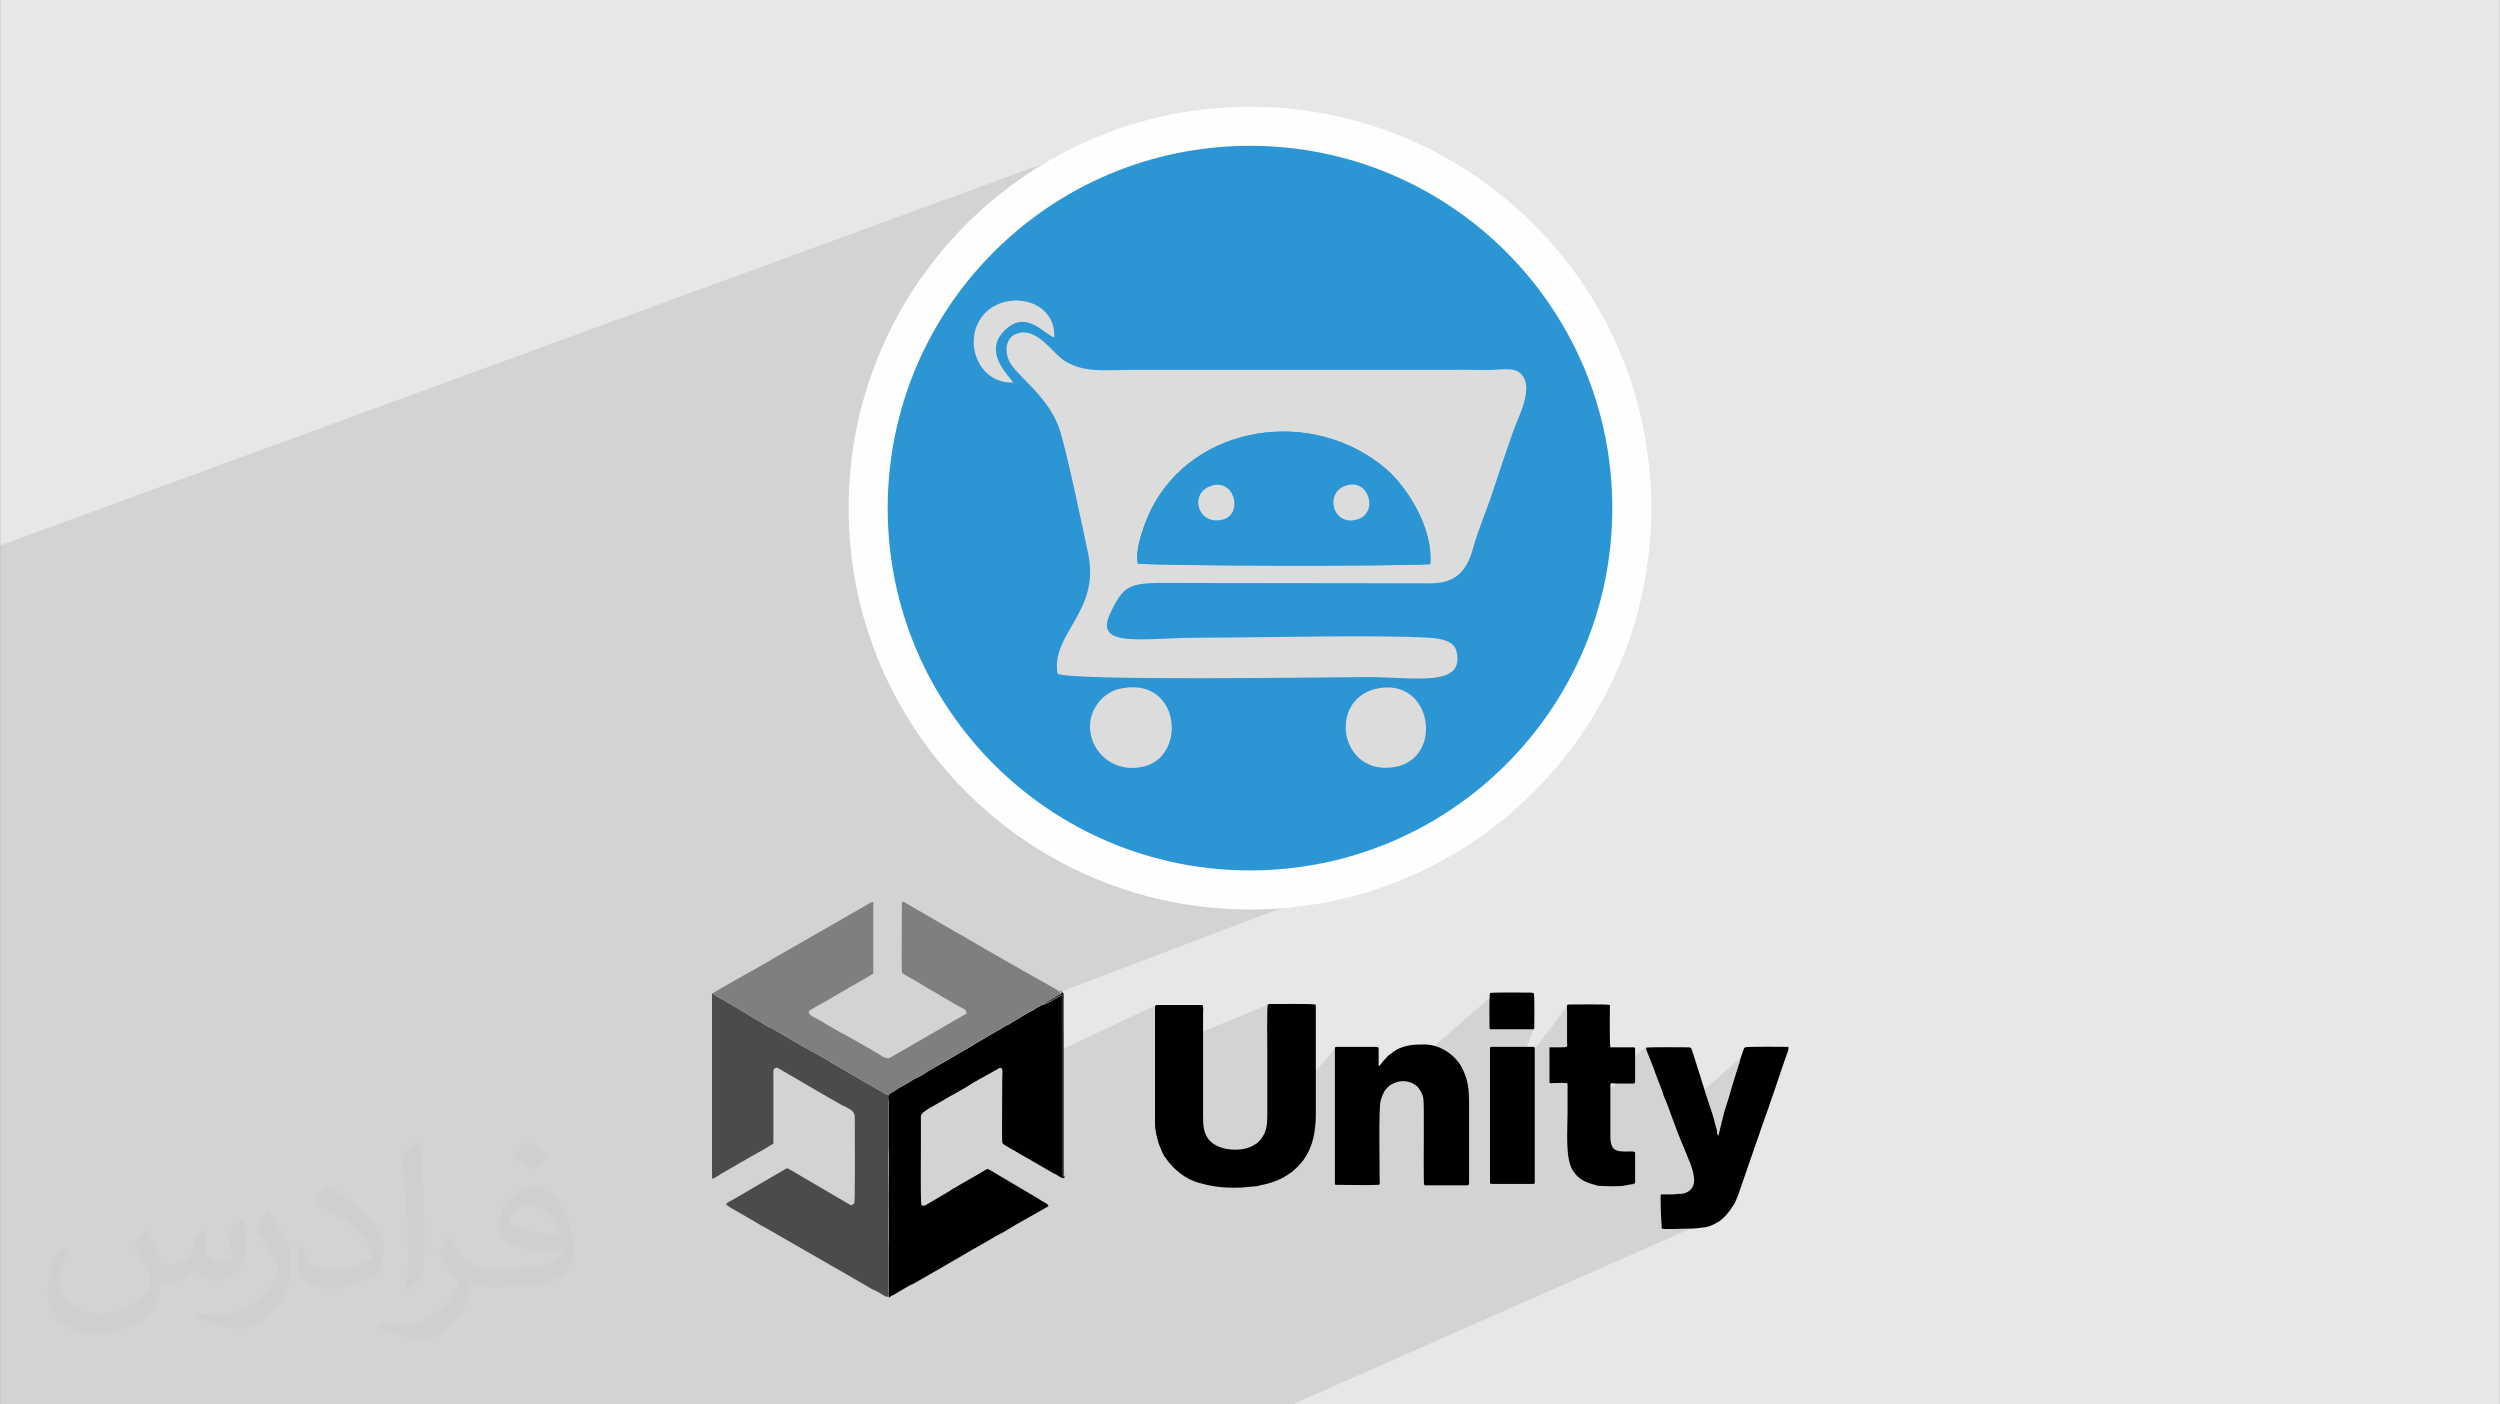 <?xml version="1.0" encoding="UTF-8"?>
<!DOCTYPE svg PUBLIC "-//W3C//DTD SVG 1.0//EN" "http://www.w3.org/TR/2001/REC-SVG-20010904/DTD/svg10.dtd">
<!-- Creator: CorelDRAW -->
<svg xmlns="http://www.w3.org/2000/svg" xml:space="preserve" width="3.708in" height="2.083in" version="1.0" style="shape-rendering:geometricPrecision; text-rendering:geometricPrecision; image-rendering:optimizeQuality; fill-rule:evenodd; clip-rule:evenodd"
viewBox="0 0 3702.73 2080.18"
 xmlns:xlink="http://www.w3.org/1999/xlink"
 xmlns:xodm="http://www.corel.com/coreldraw/odm/2003">
 <rect x="0" y="0" width="3702.73" height="2080.18" fill="#333333" stroke="none"/>
 <defs>
  <style type="text/css">
   <![CDATA[
    .fil0 {fill:#E6E7E8}
    .fil1 {fill:#373435;fill-opacity:0.031}
    .fil2 {fill:#2B2A29;fill-opacity:0.102}
    .fil3 {fill:black}
    .fil6 {fill:#282828}
    .fil7 {fill:#2C96D4}
    .fil4 {fill:#4B4B4B}
    .fil5 {fill:#7F7F7F}
    .fil9 {fill:gainsboro}
    .fil8 {fill:#FEFEFE;fill-rule:nonzero}
   ]]>
  </style>
 </defs>
 <g id="Layer_x0020_1">
  <path class="fil0" d="M-0 0l3702.73 0 0 2080.18 -3702.73 0 0 -2080.18z"/>
  <path class="fil1" d="M215.96 1821.93c7.07,10.71 11.65,21.01 16.13,32.45 3.33,6.66 5.09,18.93 20.7,18.93 4.57,0 11.13,-1.35 16.95,-4.57 6.55,-3.44 11.54,-8.64 14.15,-16.53l6.24 -21.01 15.19 -7.49 1.04 1.04c-2.08,7.91 -2.59,15.5 -2.59,21.43 0,17.57 15.19,24.23 27.25,24.23 7.07,0 13.42,-3.44 13.42,-9.89 0,-8.32 -3.53,-22.47 -8.12,-35.16 7.07,-7.07 14.15,-14.15 22.26,-19.87l1.25 0.63c3.53,14.98 5.51,29.75 5.51,39.63 0,9.67 -4.27,20.39 -7.8,27.36 -7.28,13.73 -20.18,24.65 -35.78,24.65 -11.85,0 -25.06,-5.93 -34.12,-16.95l-0.52 0c-8.53,10.61 -21.74,20.18 -42.86,20.18l-6.55 0c-1.04,13.94 -4.05,23.81 -8.64,32.66 -12.58,24.54 -49.92,41.92 -85.08,41.92 -48.89,0 -73.43,-28.19 -73.43,-65.73 0,-23.19 7.59,-44.72 19.24,-60.01l9.56 3.95c-7.28,13.94 -12.17,27.04 -12.17,39.94 0,35.16 28.61,51.9 61.58,51.9 30.58,0 68.44,-19.45 75.31,-42.02 -2.59,-24.65 -11.85,-36.19 -26,-58.66 4.27,-7.49 9.78,-14.98 16.64,-22.98l1.25 0 0 0 0 0 -0.01 -0.04zm563.83 -132.3c10.3,6.45 20.39,14.04 30.27,22.78 -5.51,7.8 -12.38,14.88 -20.91,21.12 -9.89,-8.01 -19.76,-14.88 -29.86,-22.16 6.86,-7.7 13.63,-15.08 20.49,-21.74l0 0 0 0 0 0 0 0 0 0 0.01 0zm5.3 96.11c-16.64,0 -30.27,10.92 -30.27,19.03 0,17.38 33.28,22.78 73.12,22.56 -4.99,-20.39 -22.47,-41.61 -42.86,-41.61l0 0.01zm-37.35 92.99c21.64,0 40.57,-0.63 55.02,-4.27 16.13,-4.05 29.75,-12.17 29.75,-17.78 0,-1.46 0,-3.22 -0.52,-4.68 -9.05,0.83 -19.45,0.83 -28.5,0.83 -29.33,0 -51.79,-6.66 -60.64,-23.09 -2.19,-4.57 -3.74,-9.67 -3.74,-15.5 0,-15.92 6.86,-31.41 18.93,-42.13 10.08,-8.84 21.22,-14.35 32.55,-14.35 20.49,0 36.81,16.44 48.26,42.34 6.24,14.15 10.5,30.47 10.5,51.07 0,13.73 -3.74,25.27 -12.27,33.8 -15.92,15.4 -45.24,21.22 -90.17,21.22l-20.39 0 0 0 -5.3 0c-11.13,0 -19.14,-1.98 -25.48,-6.86l-1.04 0c0.31,2.59 0.52,5.09 0.52,7.49 0,10.08 -3.33,22.98 -10.08,33.28 -19.97,29.64 -41.61,42.53 -60.33,42.53 -18.93,0 -42.13,-7.28 -63.03,-16.75l3.74 -7.28c6.76,2.81 16.13,4.68 29.02,4.68 33.8,0 78.21,-32.45 83.72,-64.17 -1.25,-2.59 -3.53,-6.03 -6.76,-9.67 -9.89,-11.75 -16.13,-21.53 -21.95,-31.82 4.99,-9.89 9.56,-17.78 13.83,-24.96l1.77 -0.21c14.46,29.44 27.56,46.28 56.78,46.28l4.57 0 0 0 21.22 0 0 0 0 0 0 0 0 0 0 0 0.04 0zm-146.45 31.1c2.5,-13.52 2.7,-28.7 2.7,-42.86l0 -21.01c0,-39.21 -4.99,-96.2 -9.05,-133.34 7.07,-7.59 16.95,-16.53 24.75,-22.56l2.29 0.63c5.3,46.7 6.55,100.79 6.55,150.81 0,13.11 -0.52,25.9 -1.77,35.26 -0.73,11.85 -7.59,20.8 -22.26,34.53l-3.22 -1.46zm-150.71 -61.89c0.73,18.41 9.78,32.87 41.4,32.87 19.66,0 36.3,-5.09 54.71,-13.83 3.33,-1.46 5.09,-3.44 5.09,-5.09 0,-11.54 -8.84,-26.83 -23.71,-40.77 -14.46,-13.11 -33.6,-24.65 -51.48,-32.35 -6.14,-2.59 -8.12,-5.3 -8.12,-7.91 0,-5.3 7.07,-16.44 12.9,-24.44l1.98 -0.21c20.49,10.71 43.38,26.63 60.33,44.3 15.4,16.33 24.96,32.87 24.96,50.86 0,13.31 -4.05,25.79 -10.61,37.44 -22.47,11.33 -46.39,19.97 -70.1,19.97 -28.81,0 -48.47,-13.52 -48.47,-45.24 0,-3.44 0,-8.73 1.25,-15.61l9.89 0 0 0 0 0 0 0 0 0 0 0 -0.01 0zm-52.11 -52.32l17.89 28.92c6.55,10.71 12.69,22.37 12.69,40.77l0 23.5c0,19.03 -12.17,39.42 -31.82,59.6 -15.4,13.63 -29.02,19.45 -41.61,19.45 -18.72,0 -40.15,-5.82 -64.9,-16.44l2.81 -7.28c7.8,2.08 16.84,3.84 27.98,3.84 35.58,-0.21 71.97,-26.21 88.61,-57.93 1.98,-3.64 2.7,-7.07 2.7,-9.47 0,-3.64 -1.98,-7.7 -3.53,-11.33 -9.05,-17.05 -19.14,-32.66 -30.27,-47.12 5.82,-9.16 11.65,-17.99 17.99,-26.73l1.46 0.21 0 0 0 0 0 0 0 0 0 0 -0.01 0z"/>
  <path class="fil2" d="M2560.91 1794.58l-646.74 285.6 -1914.17 0 0 -1272.24 1754 -641.87 456.12 1060.65 -639.01 242.13 -23.98 97.89 163.54 -77.45 35.46 53.22 134.39 -55.33 33.45 140.12 65.22 -76.69 21.3 52.47 124.39 -53.91 90.29 -78.88 57.22 52.13 -26.18 66.81 76.93 -101.34 98.67 101.34 -100.08 59.35 114.89 -96.55 67.42 80.46 91.63 -81.88 -34.77 243.97z"/>
  <g id="_2371848288672">
   <g id="_2783001203232">
    <path class="fil3" d="M1544.34 1488.58c-1.41,0 -2.12,0.7 -3.53,1.41 -8.46,4.23 -5.64,3.53 -10.57,6.34 -2.82,1.41 -4.23,2.11 -7.05,3.53 -2.11,1.41 -4.93,2.81 -7.05,4.23 -4.93,2.82 -9.16,5.64 -14.09,8.46l-10.57 6.34c-1.41,0.7 -2.82,0.7 -4.23,2.11l-42.29 24.67c-3.52,2.11 -9.87,6.34 -14.1,8.46l-38.76 22.56c-8.46,4.93 -15.51,8.45 -24.67,14.8 -2.12,1.41 -4.94,2.82 -7.76,4.23 -1.41,0.7 -2.11,0.7 -3.52,1.41l-17.62 10.57c-3.52,2.11 -7.75,3.53 -14.09,8.46 -2.82,1.41 -4.93,2.81 -7.05,4.23 -2.82,4.23 -2.11,3.53 -1.41,11.28l0 64.84c0.71,23.96 0,50.75 0,75.41 0,24.67 0.71,51.45 0,74.71l0 57.09c0,2.82 0,4.93 0,7.75 0,2.11 -0.7,7.75 0.71,10.57 2.11,-2.11 4.23,-2.82 7.04,-4.23 2.82,-1.41 4.23,-2.82 7.05,-4.23 2.82,-1.41 4.93,-2.82 7.05,-4.23l11.27 -6.34c0.71,-0.71 1.41,-0.71 2.11,-0.71l11.28 -6.34c9.16,-4.93 19.03,-11.28 28.19,-16.21l21.85 -12.69c12.69,-7.05 24.67,-14.8 36.65,-21.15l14.8 -8.46c1.41,-0.7 2.11,-1.41 3.52,-2.11l7.05 -4.23c13.39,-6.34 27.49,-16.21 40.88,-23.26l37.35 -21.15c-0.7,-4.23 -4.23,-4.23 -10.57,-8.46l-9.16 -5.64c-1.41,-0.7 -2.11,-1.41 -3.52,-2.11 -4.23,-2.11 -7.75,-4.93 -11.98,-7.04l-50.05 -29.6c-0.7,0 -0.7,-0.7 -1.41,-0.7 -3.53,-2.11 -3.53,-2.11 -7.05,0 -13.39,8.46 -32.42,18.33 -45.81,26.78 -1.41,0.71 -2.11,0.71 -2.82,1.41 -1.41,0.7 -1.41,1.41 -2.82,2.11l-35.95 21.15c-1.41,0.7 -2.11,1.41 -4.23,1.41 -1.41,0 -2.82,-0.71 -2.82,-2.12 -1.41,-2.81 -0.7,-78.23 -0.7,-86.69 0,-12.69 0,-26.08 0,-38.76 0,-4.23 -0.7,-5.64 1.41,-8.46 2.82,-4.93 23.96,-15.5 29.6,-19.03 14.8,-9.16 31.01,-16.92 45.81,-26.79 0.7,-0.7 0.7,-0.7 1.41,-0.7 1.41,-0.71 0.71,-0.71 2.11,-1.41 0.7,-0.71 0,0 1.41,-0.71l4.93 -2.82c2.11,-1.41 4.23,-2.11 6.34,-3.52l12.69 -7.05c2.11,-1.41 3.52,-2.11 6.34,-3.52 2.82,-1.41 2.82,-2.82 7.04,-2.82 2.82,4.23 1.41,9.16 1.41,14.1 0,11.98 -0.7,93.74 0,96.56 0.7,2.82 7.05,5.64 9.16,7.05 2.11,1.41 3.52,2.11 4.93,2.82l63.44 36.65c0,0 0,0 0.7,0 4.23,2.11 8.46,6.34 13.39,6.34 2.11,-3.52 1.41,-10.57 1.41,-15.5l0 -258.67 0 272.76c-3.53,-1.41 -2.82,-1.41 -2.82,-6.34 0,-2.82 0,-5.63 0,-8.46l0 -187.48c0,-22.56 -0.71,-46.52 0,-68.37 -2.11,0.71 -2.82,1.41 -4.23,2.11 -1.41,0.71 -1.41,0.71 -3.52,2.11 -1.41,1.41 -4.23,2.11 -6.34,3.52 -2.82,1.41 -11.28,7.05 -14.1,7.05l-2.11 0.71z"/>
    <path class="fil3" d="M1710.67 1489.29l0 174.09c0,11.98 2.81,21.15 5.63,31.01l4.93 11.98c1.41,2.82 2.82,6.34 4.93,8.46 11.98,17.62 29.6,31.72 50.05,37.36 17.62,4.93 33.12,7.05 52.16,7.05 16.21,0 18.32,-1.41 31.72,-2.12 2.82,0 3.52,-0.7 6.34,-1.41 11.27,-2.11 22.55,-5.64 32.42,-10.57 4.93,-2.82 10.57,-6.34 15.5,-9.87 0.7,-0.7 0.7,-0.7 0.7,-0.7l1.41 -1.41c17.62,-14.8 26.78,-33.83 30.3,-55.68 1.41,-8.46 2.11,-17.62 2.11,-26.78l0 -159.99c0,-1.41 0,-1.41 -0.7,-2.82 -6.34,-1.41 -57.09,-0.7 -67.66,-0.7 -1.41,0 -1.41,0 -2.82,0.7 -1.41,6.34 -0.7,54.98 -0.7,65.55l0 99.38c0,14.1 -1.41,23.26 -8.46,33.13 -1.41,2.11 -2.11,2.82 -3.52,4.23 -4.93,4.94 -4.23,3.53 -9.87,7.05 -14.8,8.46 -47.22,8.46 -62.73,-7.05 -10.57,-10.57 -10.57,-24.67 -10.57,-38.76l0 -148.72c0,-3.52 1.41,-14.09 -2.11,-14.09l-66.25 0c-1.41,0 -2.11,0.7 -2.11,2.11l-0.71 -1.41z"/>
    <path class="fil3" d="M2041.93 1577.39l0 -21.85c0,-2.82 0,-4.93 -2.11,-4.93l-60.61 0c-2.11,0 -2.11,1.41 -2.11,3.53l0 198.05c0,1.41 0,1.41 0.7,2.82l6.34 0c17.62,0 40.17,0.71 56.38,0 4.23,0 2.82,-1.41 2.82,-12.69 0,-19.73 -1.41,-99.38 1.41,-111.36 1.41,-5.64 4.23,-13.39 8.46,-18.33 0,0 0,0 0,0l2.12 -2.11c5.63,-5.64 14.8,-9.16 23.26,-9.16 5.64,0 13.39,2.11 18.33,6.34l2.82 2.11c0,0 0,0 0,0 2.82,3.53 4.93,7.05 7.05,11.98 0.7,2.11 1.41,4.23 1.41,6.34 1.41,5.64 0,106.43 0.7,123.34 0,2.11 0.7,1.41 0.7,4.23l64.14 0c2.11,0 2.11,-3.52 2.11,-5.64l0 -114.18c0,-23.26 -1.41,-37.35 -11.28,-55.68 -9.86,-18.33 -32.42,-33.12 -54.27,-33.12 -11.98,0 -19.03,0 -29.6,2.81 -7.05,2.12 -9.87,3.53 -15.5,7.05 -2.11,1.41 -1.41,0.7 -2.82,2.11 -3.52,2.82 -4.93,2.82 -8.46,7.05 -3.53,3.52 -5.64,5.64 -8.46,9.87 -1.41,1.41 -1.41,2.11 -2.82,2.82l-0.71 -1.4z"/>
    <path class="fil3" d="M2438.04 1552.02c0,4.23 2.82,8.46 4.23,12.69l7.04 17.62c0.71,2.11 1.41,4.23 2.12,6.34l9.16 23.96c0.71,2.11 1.41,3.52 2.11,5.64 0.7,1.41 0.7,2.11 0.7,2.82l6.34 15.5c3.52,8.46 5.64,16.92 9.16,24.67 0.71,2.12 1.41,4.23 2.11,5.64 2.11,7.04 7.75,20.44 11.28,28.9 0.7,0.7 0,0.7 0.7,1.41l7.05 17.62c4.23,9.16 9.16,22.56 9.16,33.83 0,9.87 -6.34,16.92 -15.5,19.03 -2.11,0.7 -5.64,0.7 -7.75,0.7 -2.82,0 -4.23,0.7 -8.46,0.7 -5.64,0 -11.28,0 -17.62,0 -0.7,3.53 0,19.03 0,25.37l1.41 25.37c4.93,1.41 31.72,0 38.76,0 5.64,0 7.75,0 14.8,-0.7l11.27 -1.41c8.46,-1.41 20.44,-7.75 26.79,-14.1 5.64,-5.64 10.57,-11.98 14.8,-19.03 0.7,-0.7 0.7,-1.41 1.41,-2.11l2.82 -6.34c0.7,-2.11 1.41,-2.82 2.11,-4.93l27.49 -79.65c1.41,-3.52 2.11,-6.34 3.52,-9.87 1.41,-3.52 2.12,-7.05 3.53,-10.57l10.57 -29.6c1.41,-3.53 2.11,-7.05 3.52,-10.57 1.41,-3.52 2.12,-6.34 3.53,-9.86l16.92 -50.04c1.41,-3.53 2.11,-6.34 3.53,-9.87 1.41,-3.52 2.82,-7.04 2.11,-10.57 -2.82,0 -61.32,-0.71 -64.14,0.7 -1.41,0.71 -2.11,3.53 -2.82,4.93l-2.11 6.34c-0.7,1.41 -0.7,2.11 -1.41,4.23 -0.71,2.82 -1.41,4.93 -2.12,7.75l-7.75 24.67c-1.41,5.64 -3.52,10.57 -4.93,16.21 -0.7,2.82 -1.41,5.64 -2.11,7.75l-7.75 24.67c-0.7,2.82 -1.41,5.64 -2.11,8.46l-6.34 26.08c-2.12,-1.41 -2.12,-5.64 -2.12,-7.75l-3.52 -12.69c-1.41,-7.04 -4.23,-14.1 -6.34,-21.15l-2.82 -8.46c-0.7,-1.41 -0.7,-2.82 -1.41,-4.23l-19.74 -62.73c-0.7,-1.41 -0.7,-2.82 -1.41,-4.23 -0.7,-1.41 -0.7,-2.11 -1.41,-4.23 -0.7,-2.81 -1.41,-5.64 -4.93,-5.64 -8.46,0 -60.61,-0.7 -64.84,0.7l1.41 -0.01z"/>
    <path class="fil3" d="M2294.96 1552.02l0 50.75c0,2.82 4.23,1.41 7.05,1.41 22.55,0 19.73,-2.12 19.73,7.75 0,11.98 0,23.96 0,36.65 0,26.79 -3.52,64.85 7.04,83.88 9.16,15.5 20.44,19.03 35.95,23.26 2.11,0.7 1.41,0.7 3.52,0.7 10.57,0.7 31.72,1.41 39.47,-0.7 2.82,-0.7 4.93,-0.7 7.76,-1.41 2.11,0 6.34,-0.7 6.34,-2.82l0 -43.7c0,-6.34 -28.9,4.23 -34.54,-10.57 -1.41,-4.23 -2.11,-7.75 -2.11,-13.39l0 -77.53c0,-2.81 5.64,-1.41 7.75,-1.41l21.15 0c3.52,0 7.75,0.7 7.75,-2.11l0 -49.34c0,-2.81 -3.53,-2.11 -7.05,-2.11l-29.6 0c-1.41,-5.63 -0.71,-52.86 -0.71,-62.73 -6.34,-1.41 -51.45,-0.7 -61.32,-0.7 -3.53,0 -2.11,5.64 -2.11,9.16l0 46.52c0,8.46 4.23,7.75 -21.85,7.75 -2.11,0 -4.93,-0.7 -4.93,2.11l0.7 -1.42z"/>
    <path class="fil3" d="M2206.86 1552.72l0 198.76c0,1.41 0.71,2.11 2.12,2.11l62.02 0c1.41,0 2.12,-0.7 2.12,-2.11l0 -198.76c0,-2.11 -1.41,-2.11 -3.53,-2.11l-60.61 0c-1.41,0 -2.12,0.71 -2.12,2.11z"/>
    <path class="fil3" d="M2206.86 1470.97c-1.41,5.63 -0.7,42.29 -0.7,51.45 0,1.41 0.7,2.11 2.11,2.11l62.02 0c1.41,0 2.11,-0.7 2.11,-2.11 0,-9.16 0.71,-45.81 -0.7,-51.45 -2.11,0 -2.11,-0.71 -4.23,-0.71 -7.75,0 -57.79,-0.7 -61.32,0.71l0.7 0z"/>
    <path class="fil4" d="M1315.97 1922.05c-0.7,-2.82 -0.7,-8.46 -0.7,-10.57 0,-2.82 0,-4.93 0,-7.75l0 -57.09c0.7,-23.26 0,-49.34 0,-74.71 0,-24.67 0,-51.45 0,-75.41l0 -64.84c0,-7.75 -0.71,-7.05 1.41,-11.28 -2.82,0.71 -2.82,1.41 -5.64,0l-7.75 -4.93c-1.41,-0.7 -2.82,-1.41 -4.23,-2.11l-65.55 -38.06c-1.41,-0.7 -2.82,-1.41 -4.23,-2.82l-24.67 -14.09c0,0 0,0 0,0l-1.41 -0.7c-0.71,-0.71 -1.41,-0.71 -2.12,-0.71 -3.52,-2.11 -4.93,-3.52 -8.46,-4.93 -10.57,-5.64 -30.3,-18.32 -42.29,-24.67 -5.64,-2.82 -4.93,-3.52 -11.28,-5.64 -2.82,-1.41 1.41,1.41 -0.7,-0.7l-1.41 -0.7c0,0 0,0 0,0l-4.93 -2.82c-2.11,-0.7 0,0 -0.71,-0.7l-60.61 -35.95c-4.23,-1.41 -3.53,-2.11 -7.75,-4.23l-8.46 -5.64 0 274.88c3.53,0 8.46,-4.23 11.98,-6.34l45.11 -26.07c4.23,-2.11 7.75,-4.23 11.27,-6.34 4.23,-2.11 7.75,-4.23 11.28,-6.34 2.11,-1.41 3.53,-2.11 5.64,-3.53 2.11,-1.41 4.23,-2.11 5.64,-3.52l0 -102.2c0,-4.94 -0.7,-7.05 2.11,-9.16 3.52,-2.11 4.93,0 7.75,1.41l50.75 29.6c1.41,0.71 2.12,1.41 3.53,2.11l38.06 21.85c0.71,0.7 0.71,0.7 2.12,0.7 11.27,6.34 16.21,7.05 16.21,18.33 0,14.8 0.7,122.64 -0.71,125.46 -0.7,1.41 -1.41,2.11 -3.52,2.82 -2.11,0.7 -3.52,-0.7 -4.93,-1.41l-86.69 -50.75c-4.23,-2.81 -4.93,-2.11 -8.46,0l-76.12 44.4c-2.82,2.12 -9.16,3.53 -9.87,7.05 0.7,1.41 0,0.7 1.41,1.41 2.81,2.82 12.69,7.75 16.21,9.87l33.83 19.73c2.82,1.41 4.93,2.82 7.75,4.23l89.51 51.45c2.82,1.41 4.23,2.82 7.05,4.23 2.82,1.41 4.93,2.82 7.75,4.23l53.56 31.01c0.71,0.7 0.71,0.7 2.12,0.7 1.41,0.7 2.11,1.41 4.23,2.11 2.82,1.41 4.93,2.82 7.05,4.23 4.23,2.11 4.23,3.52 8.46,3.52l1.41 1.4z"/>
    <path class="fil5" d="M1054.48 1470.97l8.46 5.63c4.23,2.11 3.53,2.82 7.76,4.23l60.61 35.95c1.41,0.71 -0.7,-0.7 0.71,0.71l4.93 2.81c0,0 0,0 0,0l1.41 0.71c2.11,2.11 -2.11,-0.71 0.7,0.7 6.34,2.82 5.64,2.82 11.28,5.64 11.98,6.34 31.72,19.03 42.29,24.67 2.82,1.41 4.93,2.82 8.46,4.93 0.7,0.71 1.41,0.71 2.11,0.71l1.41 0.7c0,0 0,0 0,0l24.67 14.1c1.41,0.7 2.82,1.41 4.23,2.82l65.55 38.06c1.41,0.7 2.82,1.41 4.23,2.11l7.75 4.93c2.11,1.41 2.82,0 5.64,0 2.11,-1.41 4.93,-2.11 7.05,-4.23 7.05,-4.23 10.57,-5.64 14.1,-8.46l17.62 -10.57c1.41,-0.7 2.11,-0.7 3.53,-1.41 2.82,-1.41 4.93,-2.82 7.75,-4.23 9.16,-5.64 16.21,-9.16 24.67,-14.8l38.76 -22.56c4.23,-2.12 9.87,-7.05 14.1,-8.46l42.29 -24.67c1.41,-0.71 2.11,-1.41 4.23,-2.11l10.57 -6.34c4.93,-2.82 9.16,-5.64 14.1,-8.46 2.82,-1.41 4.93,-2.82 7.04,-4.23 2.82,-2.12 4.23,-2.12 7.05,-3.53 4.93,-2.82 2.11,-2.11 10.57,-6.34 1.41,-0.7 2.11,-1.41 3.53,-1.41 1.41,-2.11 17.62,-11.28 20.44,-12.69 2.12,-1.41 3.53,-1.41 5.64,-3.53l1.41 -1.41c0,0 0,-0.7 0,0l-1.41 -1.41c-2.11,-1.41 0,0.71 -1.41,-1.41 -2.11,-1.41 -3.52,-2.11 -5.64,-3.53l-24.67 -14.09c-1.41,-0.7 -1.41,-1.41 -2.82,-1.41 -1.41,-0.7 -2.11,-1.41 -3.52,-2.11l-6.34 -3.52c-10.57,-5.64 -20.44,-11.98 -31.01,-17.62 -2.12,-1.41 -4.23,-2.11 -6.34,-3.52l-62.02 -35.95c-1.41,-0.7 -1.41,-0.7 -2.82,-1.41l-83.87 -48.64c-4.23,-2.11 -3.52,1.41 -3.52,4.93 0,14.09 -0.71,91.63 0,97.97 0,2.82 2.82,3.52 4.93,4.93 2.11,1.41 4.23,2.11 6.34,3.52 10.57,5.64 26.78,16.21 37.35,21.85l9.16 5.64c1.41,0.7 2.11,1.41 3.52,2.11 8.46,4.23 16.21,9.87 24.67,14.1 4.93,2.82 9.87,3.52 9.87,9.87l-113.48 65.55c-6.34,2.82 -14.1,-4.23 -19.03,-7.04 -7.75,-4.23 -15.5,-9.16 -23.26,-13.39l-27.49 -15.5c0,0 0,0 -0.71,0l-26.78 -15.5c-0.71,-0.7 -1.41,-1.41 -2.11,-1.41 -2.11,-1.41 -2.82,-2.11 -4.93,-2.82 -7.04,-4.23 -21.15,-9.16 -14.1,-14.8 5.64,-3.53 19.74,-11.28 26.08,-14.8l31.02 -18.33c2.11,-1.41 3.52,-2.11 4.93,-2.82 0.7,-0.7 1.41,-0.7 2.82,-1.41l23.26 -13.39c2.11,-1.41 3.52,-2.11 5.64,-3.53l0 -105.72c-3.53,-0.71 -4.93,1.41 -7.75,2.82l-142.38 81.76c-2.11,1.41 -4.23,2.82 -7.05,4.23 -2.82,1.41 -4.93,2.82 -7.75,4.23 -2.82,1.41 -4.93,2.82 -7.05,4.23 -1.41,0.7 -2.11,1.41 -3.52,2.11 -2.11,0.7 -2.11,1.41 -4.23,2.11l-26.08 14.8c-3.52,2.11 -32.42,18.33 -33.83,19.73l0.72 -1.42z"/>
    <path class="fil6" d="M1544.34 1488.58c2.81,-0.7 10.57,-5.64 14.09,-7.05 2.11,-1.41 4.93,-2.82 6.34,-3.52 2.11,-1.41 1.41,-0.71 3.52,-2.11 1.41,-0.7 2.11,-1.41 4.23,-2.11 -0.7,22.56 0,45.81 0,68.37l0 187.48c0,2.82 0,5.64 0,8.46 0,4.93 -1.41,4.93 2.82,6.34l0 -272.76c-1.41,-2.11 -3.52,-3.53 -5.63,-4.23 1.41,2.11 -0.71,0 1.41,1.41l1.41 1.41c0,0 0,0 0,0l-1.41 1.41c-2.11,2.11 -3.53,2.11 -5.64,3.52 -2.82,1.41 -18.33,10.57 -20.45,12.69l-0.7 0.71z"/>
   </g>
   <g>
    <path class="fil7" d="M1851.36 187.06c312.35,0 565.57,253.22 565.57,565.57 0,312.36 -253.22,565.57 -565.57,565.57 -312.36,0 -565.57,-253.22 -565.57,-565.57 0,-312.35 253.22,-565.57 565.57,-565.57z"/>
    <path class="fil8" d="M1851.36 158.13c164.16,0 312.79,66.54 420.37,174.13 107.58,107.59 174.13,256.21 174.13,420.37 0,164.16 -66.54,312.79 -174.13,420.38 -107.59,107.58 -256.21,174.13 -420.37,174.13 -164.16,0 -312.79,-66.54 -420.37,-174.13 -107.59,-107.59 -174.13,-256.21 -174.13,-420.38 0,-164.16 66.54,-312.79 174.13,-420.37 107.58,-107.58 256.21,-174.13 420.37,-174.13zm379.46 215.03c-97.11,-97.11 -231.27,-157.18 -379.46,-157.18 -148.19,0 -282.36,60.07 -379.47,157.18 -97.11,97.11 -157.18,231.28 -157.18,379.46 0,148.2 60.07,282.36 157.18,379.47 97.11,97.11 231.28,157.18 379.47,157.18 148.19,0 282.36,-60.06 379.46,-157.18 97.11,-97.11 157.18,-231.27 157.18,-379.47 0,-148.19 -60.07,-282.36 -157.18,-379.46z"/>
    <g>
     <path class="fil9" d="M2118.34 835.69c-52.94,3.06 -382.19,2.81 -432.94,-0.85 -5.44,-20.93 11.13,-63.36 19.11,-79.41 63.84,-128.32 241.46,-153.42 349.31,-60 26.45,22.91 68.99,82.7 64.51,140.26zm-551.88 162.48c26.61,10.49 395.58,5 456.38,4.71 71.58,-0.35 147.57,16.51 134.34,-38.47 -3.41,-14.16 -21.58,-18.51 -38.03,-19.6 -75.98,-5.02 -250.54,-0.24 -344.56,-0.24 -78.55,0 -154.55,16.3 -130.8,-34.78 24.3,-52.28 31.22,-46.22 128.05,-46.23l347.65 0.44c39.08,-0.4 53.55,-20.45 62.52,-52.75 7.37,-26.55 19.94,-55.36 29.25,-84.15 9.27,-28.65 20,-59.65 29.34,-86.61 7.95,-22.92 33.34,-67.71 11.02,-87.73 -11,-9.87 -32.03,-4.11 -52.25,-4.65 -19.29,-0.51 -38.62,-0.29 -57.93,-0.29 -154.46,0 -308.93,0.06 -463.4,-0.01 -38.93,-0.02 -71.54,5.25 -100.86,-12.98 -18.31,-11.38 -40.84,-50.73 -70.83,-40.81 -14.55,4.82 -19.27,21.29 -12.49,38.83 8.49,21.95 56.06,50.57 74.16,99.28 10.15,27.32 35.93,151.34 43.68,187.93 18.31,86.48 -55.97,118.54 -45.25,178.09z"/>
     <path class="fil7" d="M1992.11 719.74c34.38,-12.93 49.97,37.62 20.45,48.78 -36.84,13.92 -52.24,-36.81 -20.45,-48.78zm-200.66 0.77c36.46,-14.71 50.57,40.25 20.47,48.77 -36.94,10.45 -51.07,-36.43 -20.47,-48.77zm326.89 115.17c4.47,-57.57 -38.06,-117.36 -64.51,-140.26 -107.85,-93.41 -285.47,-68.32 -349.31,60 -7.98,16.04 -24.56,58.48 -19.11,79.41 50.75,3.66 380,3.92 432.94,0.85z"/>
     <path class="fil9" d="M1656.11 1020.81c-25.92,6.51 -50.86,38.36 -38.51,74.67 10,29.4 41.35,49.05 77.52,39.62 64.63,-16.84 51.69,-137.09 -39.01,-114.3z"/>
     <path class="fil9" d="M2038.42 1020.16c-72.52,16.52 -53.96,130.23 27.47,115.88 73.86,-13.01 55.19,-134.71 -27.47,-115.88z"/>
     <path class="fil9" d="M1500.89 566.59c-12,-15.42 -42.59,-45.94 -14.28,-75.86 32.88,-34.75 60.9,5.77 74.81,8.96 2.59,-56.01 -69.63,-71.19 -103.53,-34.83 -33.38,35.8 -11.24,104.13 43,101.72z"/>
     <path class="fil9" d="M1992.11 719.74c-31.79,11.96 -16.39,62.7 20.45,48.78 29.53,-11.15 13.94,-61.71 -20.45,-48.78z"/>
     <path class="fil9" d="M1791.45 720.52c-30.6,12.35 -16.47,59.23 20.47,48.77 30.1,-8.52 15.98,-63.48 -20.47,-48.77z"/>
    </g>
   </g>
  </g>
 </g>
</svg>

